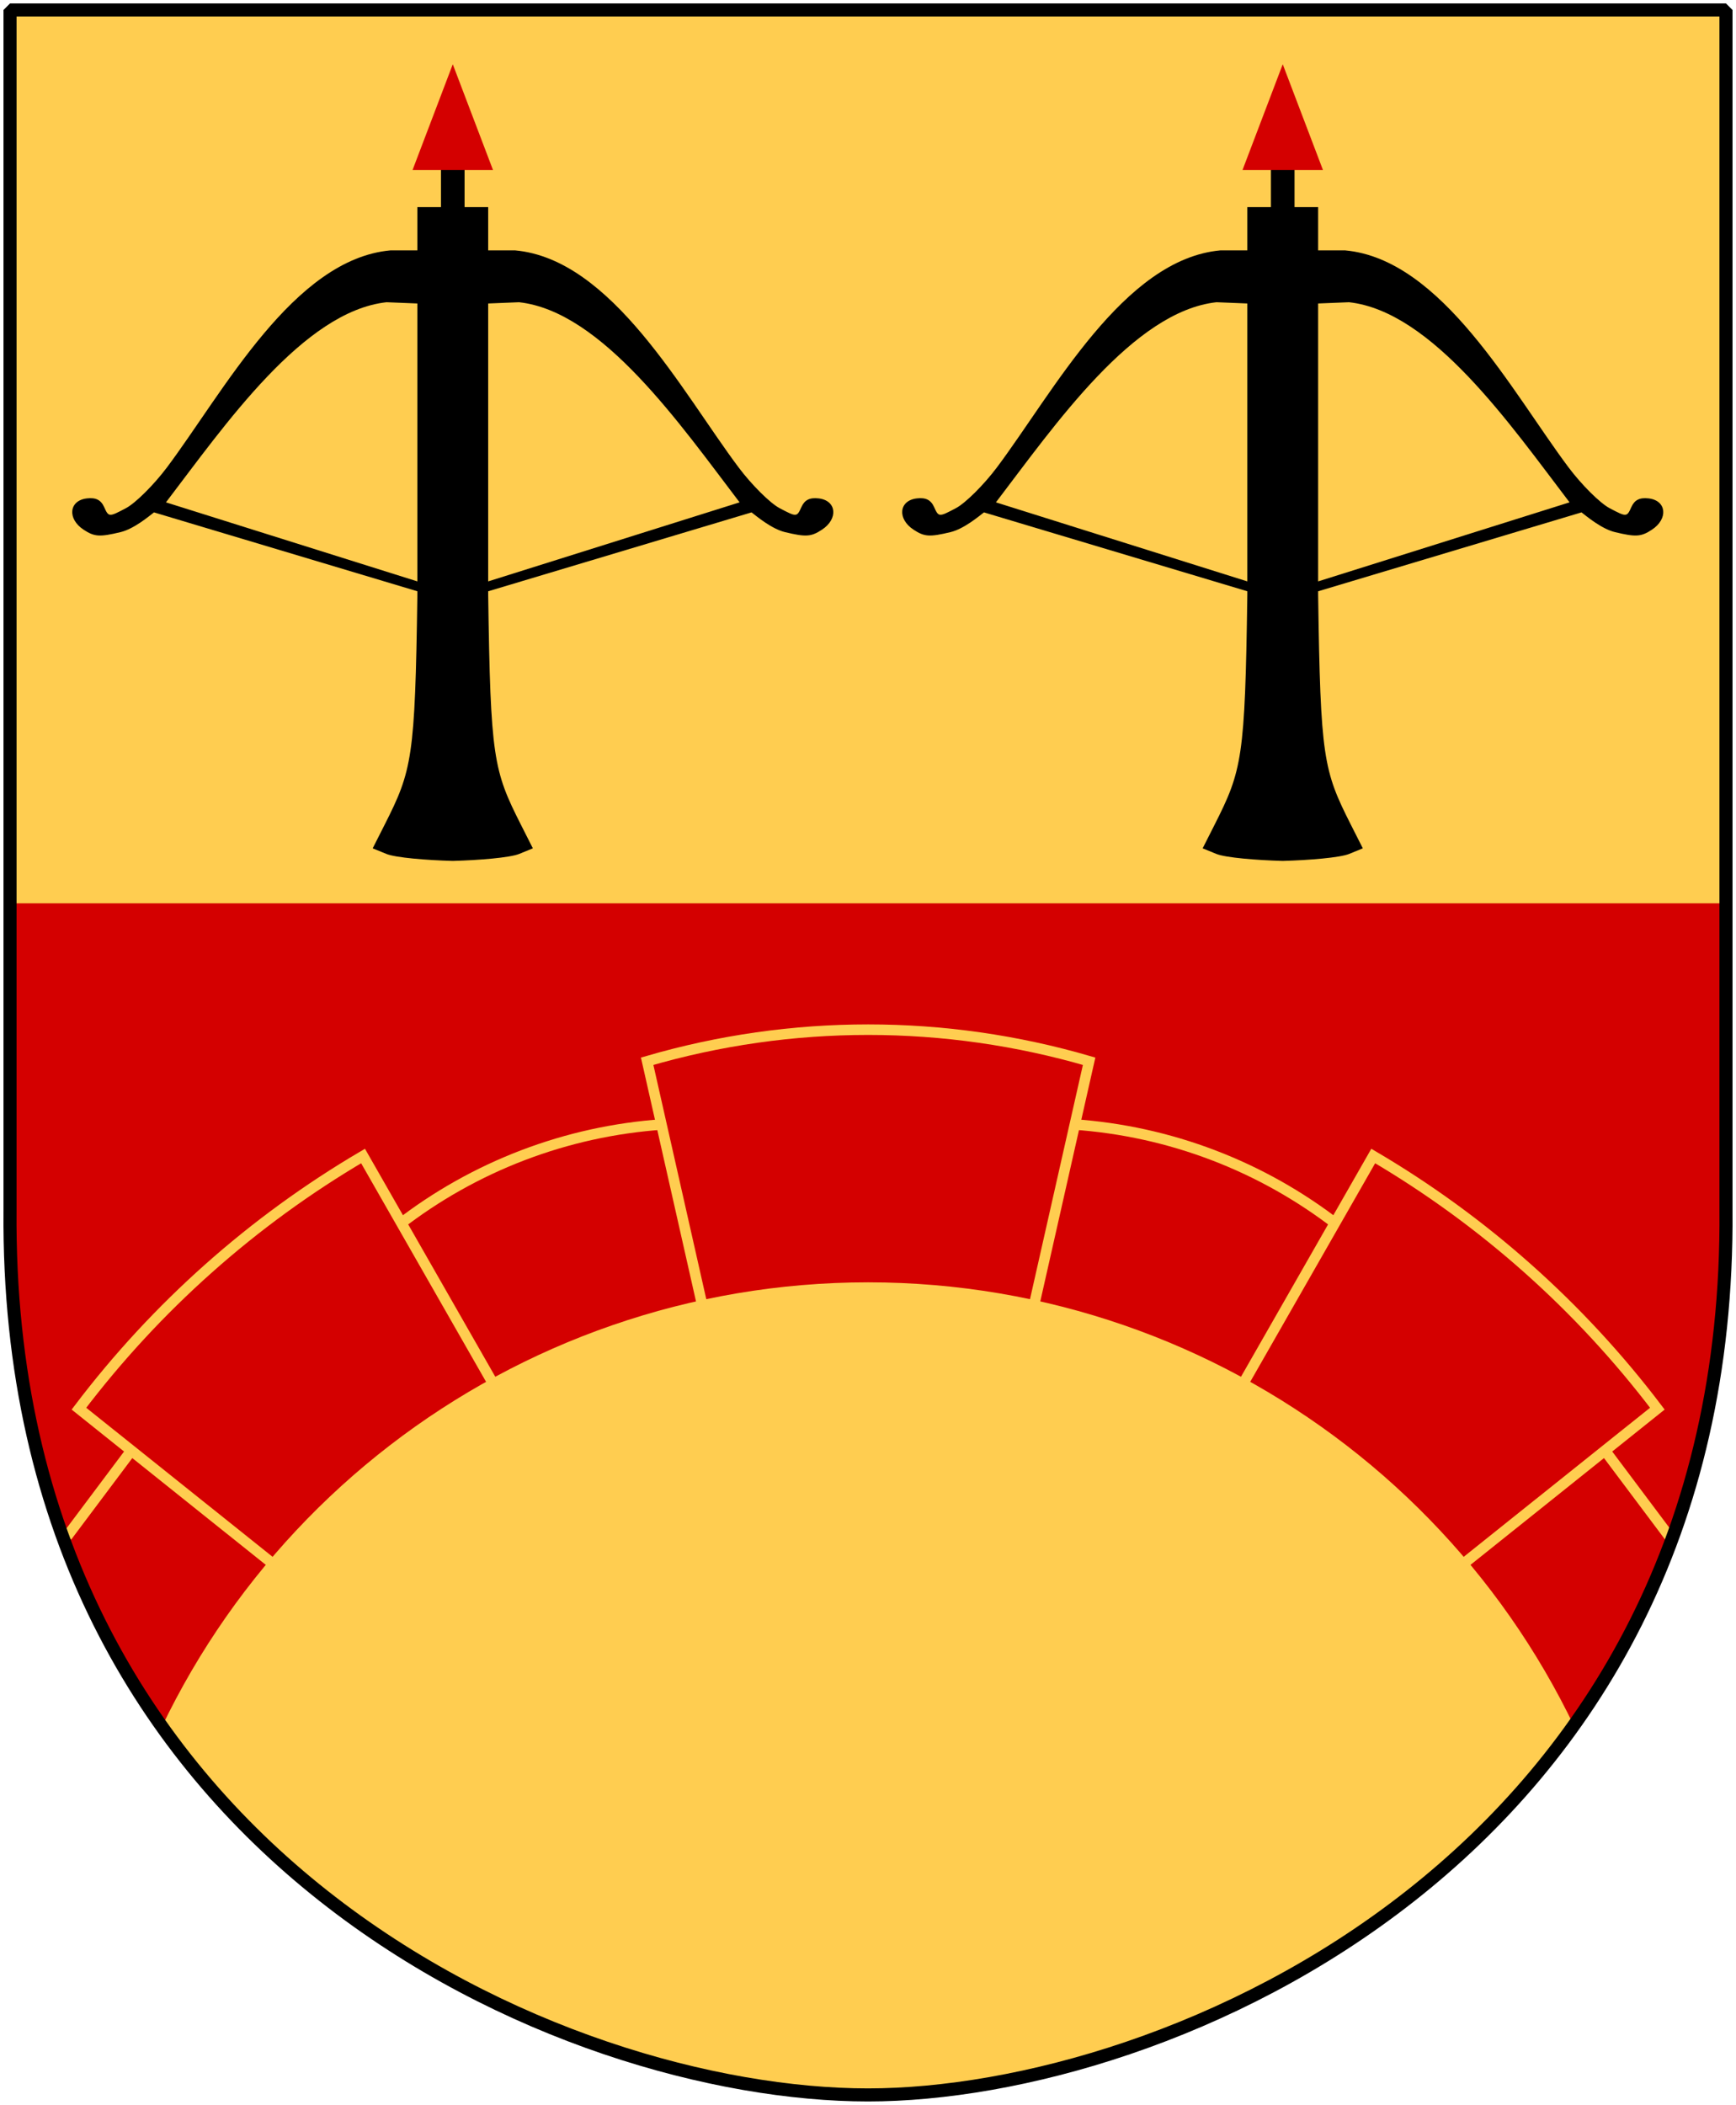 <?xml version="1.0" encoding="UTF-8" standalone="no"?>
<!-- Created with Inkscape (http://www.inkscape.org/) -->
<svg
   xmlns:dc="http://purl.org/dc/elements/1.1/"
   xmlns:cc="http://web.resource.org/cc/"
   xmlns:xlink="http://www.w3.org/1999/xlink"
   xmlns:rdf="http://www.w3.org/1999/02/22-rdf-syntax-ns#"
   xmlns:svg="http://www.w3.org/2000/svg"
   xmlns="http://www.w3.org/2000/svg"
   version="1.0"
   width="251"
   height="304.2"
   id="svg4166">
  <defs
     id="defs4168">
    <clipPath
       id="clipPath3435">
      <use
         transform="matrix(0.897,0,0,0.897,12.927,14.614)"
         id="use3433"
         x="0"
         y="0"
         width="1"
         height="1"
         xlink:href="#Shield" />
    </clipPath>
  </defs>
  <path
     d="M 249.551,1.44 L 125.5,1.44 L 1.45,1.44 L 1.45,174.936 C 0.682,268.657 81.739,302.756 125.5,302.756 C 168.494,302.756 250.318,268.657 249.551,174.936 L 249.551,1.44 z "
     style="color:#000000;fill:#ffcd50;fill-opacity:1;fill-rule:nonzero;stroke:none;stroke-width:1.888;stroke-linecap:round;stroke-linejoin:bevel;marker:none;marker-start:none;marker-mid:none;marker-end:none;stroke-miterlimit:4;stroke-dashoffset:0;stroke-opacity:1;visibility:visible;display:block"
     id="Shield" />
  <g
     transform="matrix(1.115,0,0,1.115,-14.412,-16.292)"
     clip-path="url(#clipPath3435)"
     id="Bridge">
    <path
       d="M -48.477,131.696 L -48.477,254.756 L 299.477,254.756 L 299.477,131.696 L -48.477,131.696 z "
       style="fill:#d40000;fill-opacity:1;fill-rule:evenodd;stroke:none;stroke-width:10;stroke-linecap:butt;stroke-linejoin:miter;stroke-miterlimit:10"
       id="feldu-1" />
    <path
       d="M 223.746,256.55 C 211.998,211.923 171.648,180.819 125.5,180.819 C 79.352,180.819 39.002,211.923 27.255,256.55"
       style="fill:#ffcd50;fill-opacity:1;fill-rule:evenodd;stroke:none;stroke-width:1.365;stroke-linecap:butt;stroke-linejoin:miter;stroke-miterlimit:10"
       id="Valv" />
    <g
       transform="translate(-21,-222.8)"
       style="stroke:#ffcd50;stroke-opacity:1"
       id="Valvstenar">
      <path
         d="M 85.551,396.251 C 95.441,388.566 107.397,384.006 119.892,383.151"
         style="fill:none;fill-rule:evenodd;stroke:#ffcd50;stroke-width:1.365;stroke-linecap:butt;stroke-linejoin:miter;stroke-miterlimit:10;stroke-opacity:1"
         id="steink-1" />
      <path
         d="M 207.449,396.251 C 197.559,388.566 185.603,384.006 173.108,383.151"
         style="fill:none;fill-rule:evenodd;stroke:#ffcd50;stroke-width:1.365;stroke-linecap:butt;stroke-linejoin:miter;stroke-miterlimit:10;stroke-opacity:1"
         id="steink-2" />
      <path
         d="M 50.802,425.633 L 42.614,436.55"
         style="fill:none;fill-rule:evenodd;stroke:#ffcd50;stroke-width:1.365;stroke-linecap:butt;stroke-linejoin:miter;stroke-miterlimit:10;stroke-opacity:1"
         id="steink-3" />
      <path
         d="M 242.199,425.633 L 250.386,436.55"
         style="fill:none;fill-rule:evenodd;stroke:#ffcd50;stroke-width:1.365;stroke-linecap:butt;stroke-linejoin:miter;stroke-miterlimit:10;stroke-opacity:1"
         id="steink-4" />
      <path
         d="M 134.492,448.648 L 117.845,374.964 C 136.559,369.506 156.442,369.506 175.155,374.964 L 158.508,448.648"
         style="fill:none;fill-rule:evenodd;stroke:#ffcd50;stroke-width:1.365;stroke-linecap:butt;stroke-linejoin:miter;stroke-miterlimit:10;stroke-opacity:1"
         id="steing-1" />
      <path
         d="M 212.998,448.648 L 248.839,419.993 C 238.816,406.775 226.3,395.649 211.997,387.245 L 176.883,448.648"
         style="fill:none;fill-rule:evenodd;stroke:#ffcd50;stroke-width:1.365;stroke-linecap:butt;stroke-linejoin:miter;stroke-miterlimit:10;stroke-opacity:1"
         id="steing-2" />
      <path
         d="M 80.002,448.648 L 44.161,419.993 C 54.184,406.775 66.7,395.649 81.003,387.245 L 116.117,448.648"
         style="fill:none;fill-rule:evenodd;stroke:#ffcd50;stroke-width:1.365;stroke-linecap:butt;stroke-linejoin:miter;stroke-miterlimit:10;stroke-opacity:1"
         id="steing-3" />
    </g>
  </g>
  <g
     transform="matrix(0.714,0,0,0.714,153.243,-2.983)"
     id="Crossbow_and_bolt">
    <path
       d="M -123.108,178.428 C -123.108,178.428 -122.769,178.428 -122.769,178.428 C -117.688,178.285 -111.376,177.787 -109.495,177.02 L -106.72,175.888 L -109.133,171.123 C -114.709,160.113 -115.299,157.6 -115.769,124.607 L -115.769,123.857 C -115.769,123.857 -62.438,107.889 -62.438,107.889 C -61.431,108.652 -58.386,111.23 -55.671,111.881 C -51.421,112.9 -50.382,112.833 -48.191,111.398 C -44.825,109.192 -45.207,105.481 -48.845,105.058 C -50.66,104.846 -51.692,105.366 -52.345,106.819 C -53.258,108.853 -53.314,108.855 -56.769,107.027 C -58.694,106.009 -62.432,102.291 -65.074,98.766 C -76.486,83.539 -90.694,56.634 -110.315,54.857 L -115.769,54.857 L -115.769,46.104 L -120.549,46.104 L -120.549,38.104 L -125.328,38.104 L -125.328,46.104 L -130.108,46.104 L -130.108,54.857 L -135.562,54.857 C -155.183,56.634 -169.391,83.539 -180.803,98.766 C -183.446,102.291 -187.183,106.009 -189.108,107.027 C -192.563,108.855 -192.619,108.853 -193.533,106.819 C -194.185,105.366 -195.217,104.846 -197.033,105.058 C -200.67,105.481 -201.052,109.192 -197.686,111.398 C -195.495,112.833 -194.456,112.9 -190.206,111.881 C -187.492,111.23 -184.446,108.652 -183.439,107.889 C -183.439,107.889 -130.108,123.857 -130.108,123.857 L -130.108,124.607 C -130.578,157.6 -131.169,160.113 -136.744,171.123 L -139.157,175.888 L -136.382,177.02 C -134.501,177.787 -128.189,178.285 -123.108,178.428 z M -115.769,92.259 L -115.769,65.605 L -109.519,65.351 C -92.67,67.21 -76.822,90.174 -64.859,105.857 L -115.769,121.857 M -130.108,92.259 L -130.108,65.605 L -136.358,65.351 C -153.207,67.21 -169.055,90.174 -181.018,105.857 L -130.108,121.857"
       style="fill:#000000;fill-rule:evenodd"
       id="Crossbow drawn" />
    <path
       d="M -114.788,38.599 L -131.088,38.599 L -122.938,17.184 L -114.788,38.599 z "
       style="fill:#d40000;fill-opacity:1;fill-rule:evenodd;stroke:none;stroke-width:1.114;stroke-linecap:butt;stroke-miterlimit:4;stroke-opacity:1"
       id="path3440" />
  </g>
  <use
     transform="matrix(1,0,0,1,120,-4.253091e-4)"
     id="Crossbow2"
     x="0"
     y="0"
     width="251"
     height="304.2"
     xlink:href="#Crossbow_and_bolt" />
  <path
     d="M 249.551,1.44 L 125.5,1.44 L 1.45,1.44 L 1.45,174.936 C 0.682,268.657 81.739,302.756 125.5,302.756 C 168.494,302.756 250.318,268.657 249.551,174.936 L 249.551,1.44 z "
     style="color:#000000;fill:none;fill-opacity:0;fill-rule:nonzero;stroke:#000000;stroke-width:1.888;stroke-linecap:round;stroke-linejoin:bevel;marker:none;marker-start:none;marker-mid:none;marker-end:none;stroke-miterlimit:4;stroke-dashoffset:0;stroke-opacity:1;visibility:visible;display:block"
     id="Frame" />
</svg>
